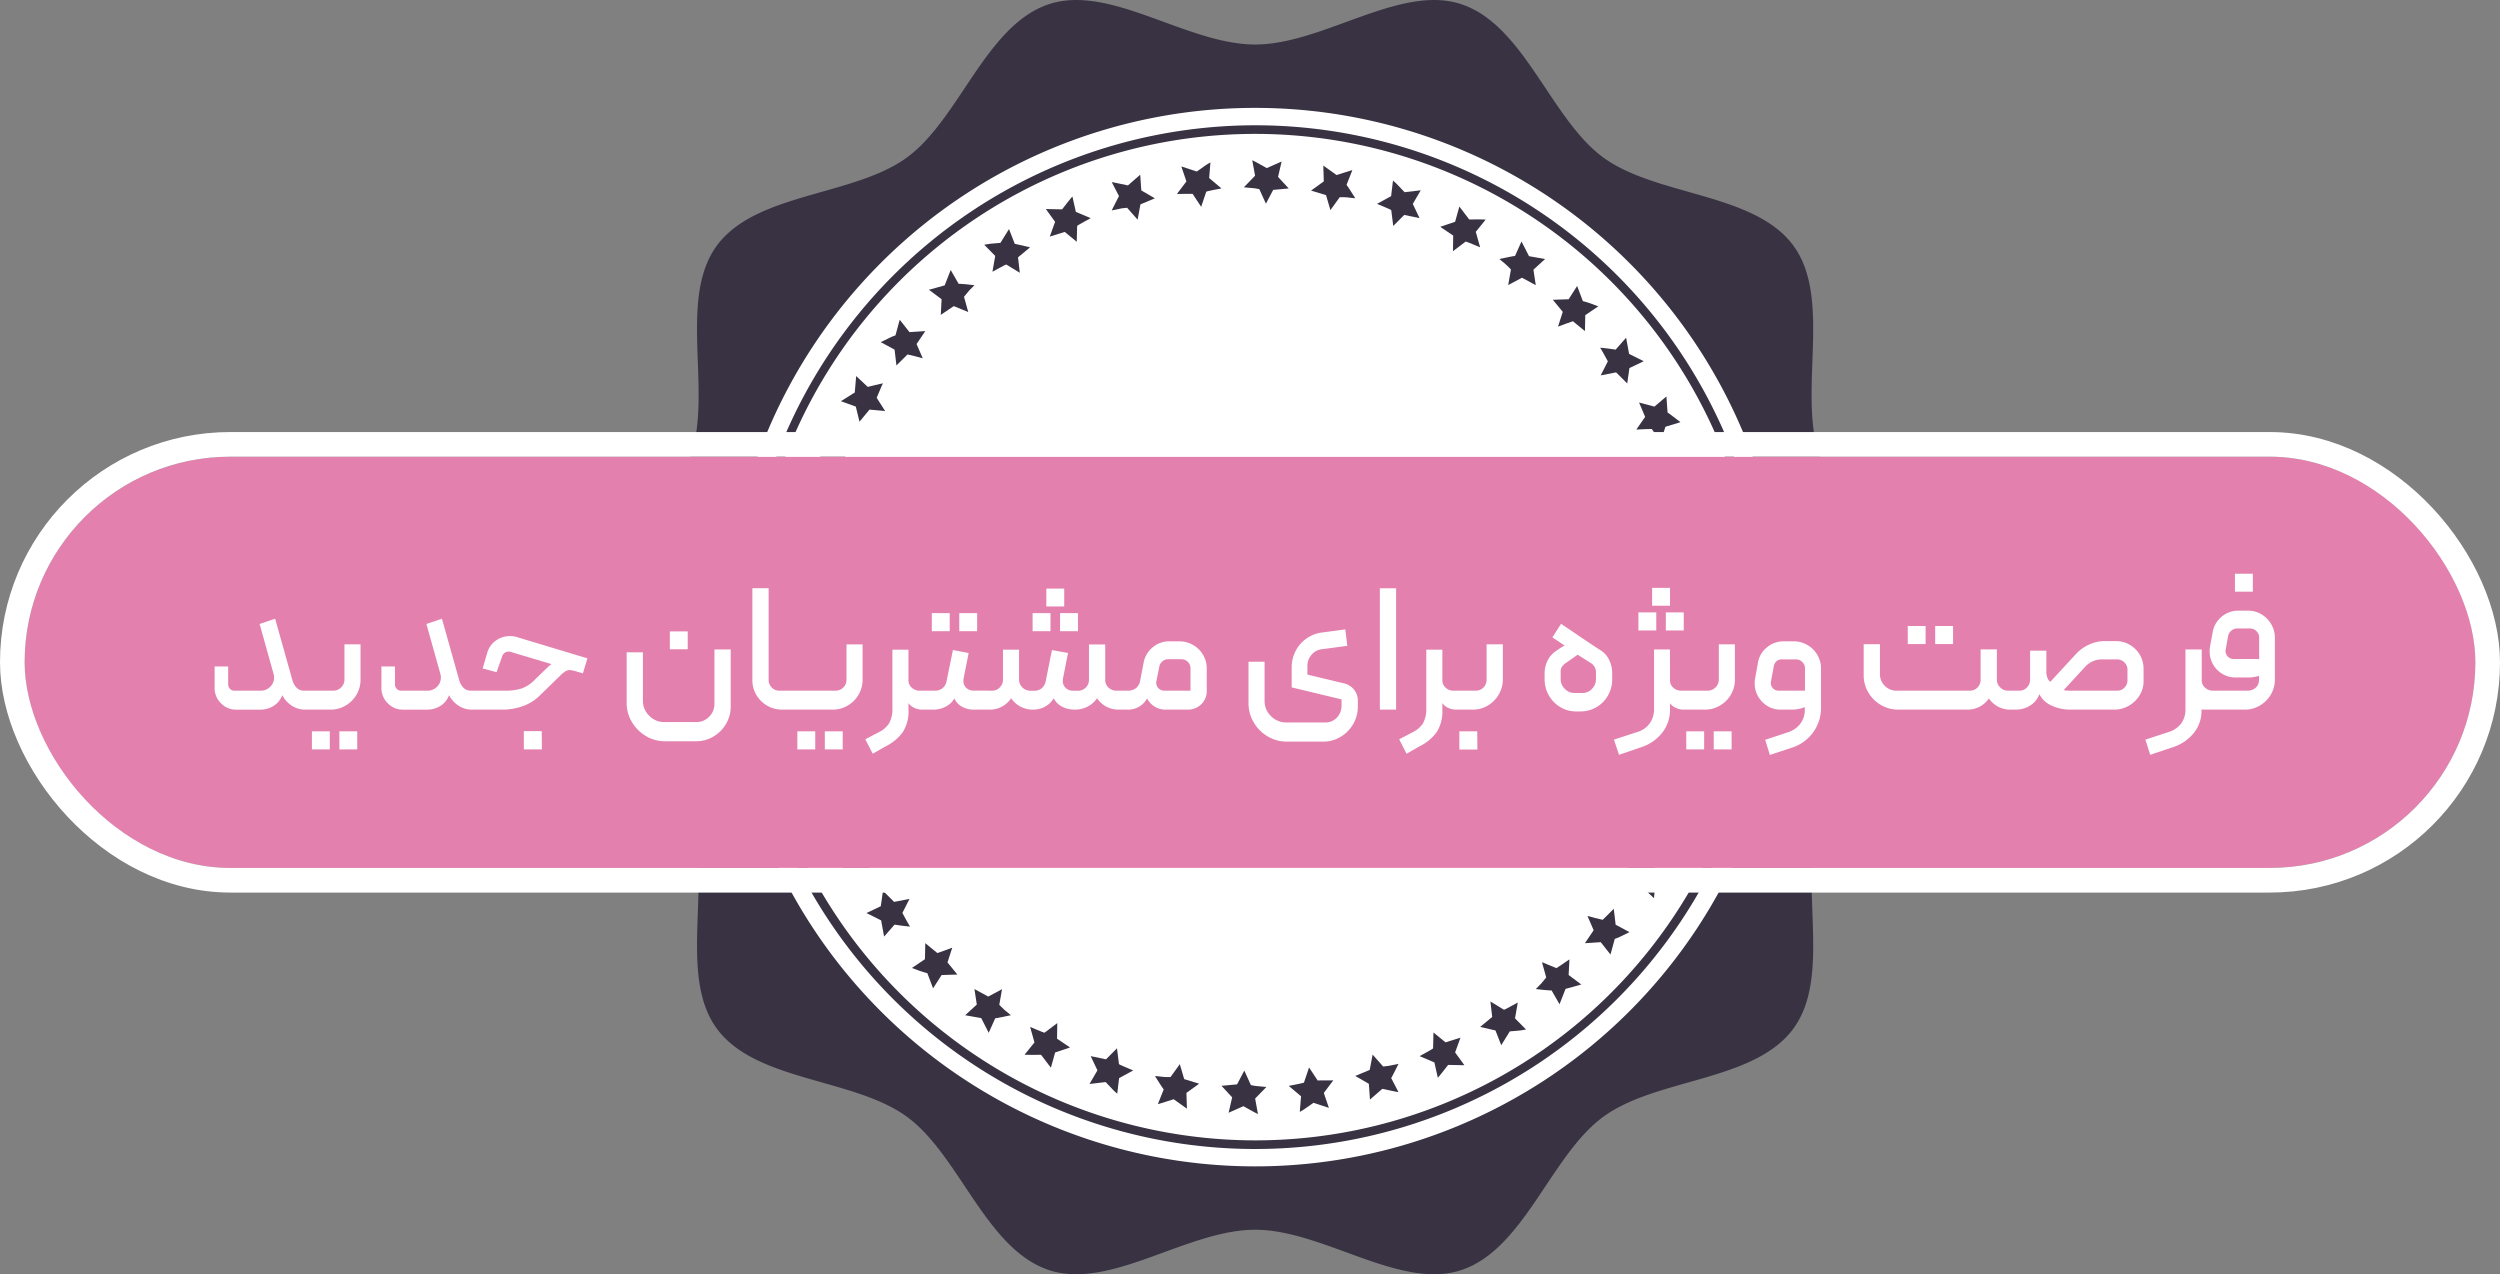 <svg xmlns="http://www.w3.org/2000/svg" width="304.421" height="155.165" viewBox="0 0 304.421 155.165"><rect x="0" y="0" width="304.421" height="155.165" fill="#808080" stroke="none"/><g id="badge" transform="translate(-138.866 -56.096)"><g id="OBJECTS" transform="translate(111.928 -3)"><g id="bg" transform="translate(98.731 59.096)"><circle id="Ellipse_216" data-name="Ellipse 216" cx="67.5" cy="67.5" r="67.5" transform="translate(13.814 10.049)" fill="#fff"></circle><path id="Path_27995" data-name="Path 27995" d="M59.562,154.822c0-8.264,9.967-14.852,12.388-22.308,2.509-7.728-1.6-18.9,3.086-25.331,4.728-6.5,16.652-6.023,23.149-10.751,6.433-4.682,9.64-16.2,17.368-18.7,7.457-2.421,16.786,4.928,25.049,4.928s17.592-7.349,25.048-4.928c7.728,2.509,10.936,14.022,17.368,18.7,6.5,4.729,18.421,4.254,23.15,10.751,4.681,6.433.577,17.6,3.086,25.332,2.421,7.456,12.388,14.043,12.388,22.308s-9.967,14.851-12.388,22.308c-2.51,7.727,1.6,18.9-3.086,25.331-4.728,6.5-16.652,6.022-23.149,10.751-6.433,4.682-9.64,16.194-17.368,18.7-7.457,2.421-16.786-4.929-25.049-4.929s-17.592,7.35-25.048,4.929c-7.728-2.51-10.936-14.022-17.368-18.7-6.5-4.728-18.421-4.254-23.15-10.751-4.682-6.432-.578-17.6-3.086-25.331C69.529,169.673,59.562,163.085,59.562,154.822Zm81.04,64.445a64.445,64.445,0,1,0-64.445-64.445A64.446,64.446,0,0,0,140.6,219.267Z" transform="translate(-59.562 -77.24)" fill="#383243"></path><path id="Path_27996" data-name="Path 27996" d="M140.291,92.241a62.328,62.328,0,1,1-62.328,62.328A62.4,62.4,0,0,1,140.291,92.241Zm0,123.607a61.279,61.279,0,1,0-61.28-61.279A61.349,61.349,0,0,0,140.291,215.848Z" transform="translate(-59.251 -76.986)" fill="#383243"></path><path id="Path_27997" data-name="Path 27997" d="M86.978,160.1c.155.468.31.936.31.936l-1.826-.571-1.537,1.187.011-1.9-.792-.506c-.389-.249-.808-.5-.808-.5l1.755-.67.37-1.864,1.267,1.464,1.9-.2-.982,1.7a1.913,1.913,0,0,1,.113.288C86.823,159.641,86.9,159.873,86.978,160.1Z" transform="translate(51.287 -75.905)" fill="#383243"></path><path id="Path_27998" data-name="Path 27998" d="M86.408,168.56l-1.63.962.2-1.9-1.459-1.238,1.878-.39s.184-.44.369-.881l.254-.608a1.56,1.56,0,0,0,.1-.281l.17.253.334.553.481.819,1.929.088-1.31,1.514.419,1.953Z" transform="translate(48.68 -75.77)" fill="#383243"></path><path id="Path_27999" data-name="Path 27999" d="M87.232,175.182l-1.224-1.428,1.874-.12.9-1.671.778,1.774,1.879.371L90,175.44l.053,1.963-1.576-1.087-1.815.68Z" transform="translate(43.744 -75.639)" fill="#383243"></path><path id="Path_28000" data-name="Path 28000" d="M90.058,183.727l.257-.607.372-.88-1.032-1.618,1.9.181,1.219-1.474.449,1.84,1.815.655-1.69,1.064-.169,2-1.41-1.32s-1.829.456-1.857.425Z" transform="translate(36.434 -75.515)" fill="#383243"></path><path id="Path_28001" data-name="Path 28001" d="M94.735,186.94l.939.248.918.216,1.345-1.339L98.166,188l1.684.907-.884.433a7.448,7.448,0,0,1-.911.394l-.518,1.9-1.188-1.505-1.924.124,1.062-1.578Z" transform="translate(26.776 -75.401)" fill="#383243"></path><path id="Path_28002" data-name="Path 28002" d="M101.47,194.322l-.518-1.857,1.762.725,1.584-1.067-.1,1.9,1.541,1.157-1.916.534-.734,1.871-.964-1.679s-.462-.005-.955-.063l-.972-.109.665-.676Z" transform="translate(15.018 -75.299)" fill="#383243"></path><path id="Path_28003" data-name="Path 28003" d="M108.067,197.163l1.655,1.009s.113-.042.272-.121l.573-.31.835-.453-.339,1.926,1.341,1.359-.3.052a6.374,6.374,0,0,1-.676.092l-1,.087-1.043,1.68-.7-1.792-1.868-.432,1.468-1.215Z" transform="translate(1.625 -75.213)" fill="#383243"></path><path id="Path_28004" data-name="Path 28004" d="M115.888,200.875l1.465,1.2,1.82-.57-.65,1.8,1.13,1.556-1.981-.038s-1.232,1.6-1.26,1.555L116,204.52l-1.805-.766s1.67-.9,1.646-.945Z" transform="translate(-13.129 -75.151)" fill="#383243"></path><path id="Path_28005" data-name="Path 28005" d="M124.2,203.523l1.279,1.448.3-.032a4.61,4.61,0,0,0,.647-.1l.928-.193-.436.873c-.112.22-.225.438-.309.6s-.147.261-.147.261l.883,1.705a2.379,2.379,0,0,1-.307-.046l-.681-.14-.98-.208L123.876,209l-.134-1.919-1.653-.958,1.759-.738Z" transform="translate(-28.851 -75.106)" fill="#383243"></path><path id="Path_28006" data-name="Path 28006" d="M131.748,206.9l.619-1.837,1.043,1.581,1.906-.011-1.153,1.531.618,1.819-1.88-.617-.823.577a7.116,7.116,0,0,1-.841.529l.155-1.9-1.5-1.265S131.757,206.952,131.748,206.9Z" transform="translate(-44.758 -75.08)" fill="#383243"></path><path id="Path_28007" data-name="Path 28007" d="M139.811,207.115l.882-1.678.8,1.763a5.531,5.531,0,0,0,.94.143l.945.091-1.366,1.409.341,1.875c-.007.053-1.764-.947-1.764-.947l-1.808.8.434-1.872-1.3-1.407Z" transform="translate(-60.969 -75.074)" fill="#383243"></path><path id="Path_28008" data-name="Path 28008" d="M146.479,206.934l-.522-.826.943.1a4.9,4.9,0,0,0,.655.028h.3l1.129-1.569.534,1.822,1.824.558-1.55,1.119.058,1.923-1.615-1.151-.955.305-.664.208a2,2,0,0,1-.3.08l.708-1.789-.174-.241C146.746,207.348,146.613,207.14,146.479,206.934Z" transform="translate(-77.115 -75.087)" fill="#383243"></path><path id="Path_28009" data-name="Path 28009" d="M154,203.722l1.866.389,1.337-1.342.241,1.921c-.019.054,1.735.769,1.735.769l-1.719.941-.227,1.894a7.239,7.239,0,0,1-.719-.687l-.693-.727-1.966.233.968-1.661Z" transform="translate(-92.982 -75.119)" fill="#383243"></path><path id="Path_28010" data-name="Path 28010" d="M162.1,200.216s1.74.752,1.763.7l1.545-1.166-.029,1.9,1.579,1.068-1.813.613-.515,1.853-1.2-1.572s-2.016.024-2-.022l1.2-1.484Z" transform="translate(-108.457 -75.17)" fill="#383243"></path><path id="Path_28011" data-name="Path 28011" d="M169.631,195.676l1.678.91,1.68-.894-.334,1.9s.329.35.683.667l.73.6s-1.923.414-1.909.375L171.369,201l-.914-1.791-1.956-.347,1.418-1.3Z" transform="translate(-122.767 -75.238)" fill="#383243"></path><path id="Path_28012" data-name="Path 28012" d="M176.53,190.178,178,191.383s.445-.146.906-.318l.908-.339-.58,1.8L180.439,194l-1.923.062-1.035,1.617-.7-1.844s-.492-.126-.957-.29l-.919-.346,1.584-1.069Z" transform="translate(-135.653 -75.331)" fill="#383243"></path><path id="Path_28013" data-name="Path 28013" d="M182.567,183.91l1.354,1.349,1.875-.367-.868,1.714s.906,1.686.949,1.654c0,0-.5-.024-.963-.095l-.938-.135-1.274,1.454-.361-1.972-1.783-.894,1.74-.832Z" transform="translate(-146.84 -75.437)" fill="#383243"></path><path id="Path_28014" data-name="Path 28014" d="M187.334,176.911l1.065,1.574.941-.027.944-.045-1.074,1.544.74,1.75-1.87-.5-1.46,1.24-.142-1.959a2.6,2.6,0,0,1-.252-.177l-.536-.4-.785-.6,1.832-.556Z" transform="translate(-155.664 -75.556)" fill="#383243"></path><path id="Path_28015" data-name="Path 28015" d="M189.956,171.148s.2-.432.4-.863l.276-.584c.075-.159.14-.267.14-.267a1.613,1.613,0,0,0,.129.268l.313.58.455.84,1.907.2-1.329,1.378.392,1.873-1.717-.794-1.643,1.013.223-1.987-1.453-1.376Z" transform="translate(-162.148 -75.682)" fill="#383243"></path><path id="Path_28016" data-name="Path 28016" d="M192.113,163.146l1.114-1.582.556,1.817,1.814.492-.759.574-.738.584.2,1.888-1.647-1.027-1.76.75s.108-.481.215-.962c.055-.238.109-.475.15-.654a2.535,2.535,0,0,1,.086-.3l-1.148-1.593Z" transform="translate(-166.36 -75.815)" fill="#383243"></path><path id="Path_28017" data-name="Path 28017" d="M193,154.931l1.27-1.4.372,1.878,1.762.755-1.677.925-.181,1.9-1.4-1.267-1.869.481.8-1.83-.981-1.742Z" transform="translate(-168.079 -75.951)" fill="#383243"></path><path id="Path_28018" data-name="Path 28018" d="M191.62,147.053c-.156-.468-.31-.936-.31-.936l1.826.57,1.537-1.186-.011,1.9.792.507c.389.249.808.494.808.494l-1.755.671-.37,1.864-1.267-1.464-1.9.2.981-1.7a2.034,2.034,0,0,1-.112-.289C191.775,147.514,191.7,147.284,191.62,147.053Z" transform="translate(-167.806 -76.086)" fill="#383243"></path><path id="Path_28019" data-name="Path 28019" d="M192.194,138.594l1.63-.962-.2,1.9,1.459,1.238-1.878.39s-.184.44-.369.881l-.254.608a1.592,1.592,0,0,0-.1.281l-.17-.252-.334-.553-.481-.819-1.929-.088,1.31-1.514-.419-1.953Z" transform="translate(-165.202 -76.219)" fill="#383243"></path><path id="Path_28020" data-name="Path 28020" d="M191.369,131.974l1.225,1.428-1.875.12-.905,1.671-.778-1.774-1.879-.371,1.441-1.333-.053-1.963,1.576,1.087,1.814-.68Z" transform="translate(-160.266 -76.352)" fill="#383243"></path><path id="Path_28021" data-name="Path 28021" d="M188.542,123.431l-.257.607-.372.88,1.032,1.618-1.906-.181-1.218,1.473-.45-1.839-1.814-.656,1.69-1.063.168-2,1.411,1.321s1.828-.457,1.857-.426Z" transform="translate(-152.955 -76.479)" fill="#383243"></path><path id="Path_28022" data-name="Path 28022" d="M182.25,117.035l1.924-.125-1.062,1.579.753,1.729-.939-.247-.918-.216-1.345,1.339-.229-1.931-1.684-.907.884-.434a7.38,7.38,0,0,1,.91-.393l.518-1.9Z" transform="translate(-143.297 -76.593)" fill="#383243"></path><path id="Path_28023" data-name="Path 28023" d="M177.131,112.835l.519,1.856-1.762-.724-1.584,1.066.1-1.9-1.541-1.156,1.916-.534.734-1.871.963,1.678s.463.006.956.063l.972.11-.665.675Z" transform="translate(-131.54 -76.693)" fill="#383243"></path><path id="Path_28024" data-name="Path 28024" d="M170.536,109.991l-1.654-1.009s-.113.042-.273.121l-.571.309-.835.453.339-1.925-1.341-1.359.3-.052a5.894,5.894,0,0,1,.676-.092l1-.087,1.043-1.68.7,1.791,1.868.433-1.468,1.215Z" transform="translate(-118.149 -76.776)" fill="#383243"></path><path id="Path_28025" data-name="Path 28025" d="M162.713,106.283l-1.465-1.2-1.82.57.65-1.8-1.13-1.557,1.98.039s1.233-1.6,1.26-1.555l.416,1.861,1.805.766s-1.67.9-1.646.946Z" transform="translate(-103.393 -76.842)" fill="#383243"></path><path id="Path_28026" data-name="Path 28026" d="M154.4,103.634l-1.279-1.449-.3.032a4.478,4.478,0,0,0-.647.1l-.929.193.437-.874.309-.6c.085-.166.147-.26.147-.26l-.883-1.705a2.173,2.173,0,0,1,.306.046l.682.14.98.207,1.493-1.306.134,1.919,1.653.958-1.759.737Z" transform="translate(-87.668 -76.886)" fill="#383243"></path><path id="Path_28027" data-name="Path 28027" d="M146.851,100.26l-.618,1.835-1.043-1.581-1.906.012L144.437,99l-.618-1.82,1.88.617.823-.576a7.049,7.049,0,0,1,.841-.53l-.155,1.9,1.5,1.265S146.843,100.2,146.851,100.26Z" transform="translate(-71.763 -76.911)" fill="#383243"></path><path id="Path_28028" data-name="Path 28028" d="M138.79,100.038l-.883,1.679-.8-1.764a5.493,5.493,0,0,0-.94-.142l-.945-.09,1.366-1.409-.342-1.876c.008-.053,1.764.948,1.764.948l1.809-.8-.434,1.872,1.3,1.407Z" transform="translate(-55.552 -76.915)" fill="#383243"></path><path id="Path_28029" data-name="Path 28029" d="M132.121,100.222l.522.826-.944-.1a4.871,4.871,0,0,0-.654-.027l-.3,0-1.129,1.569-.534-1.822-1.824-.557,1.55-1.119-.058-1.923,1.615,1.15.955-.305.664-.207a2.1,2.1,0,0,1,.3-.081l-.708,1.79.174.241Z" transform="translate(-39.405 -76.905)" fill="#383243"></path><path id="Path_28030" data-name="Path 28030" d="M124.6,103.435l-1.866-.388-1.337,1.342-.241-1.921c.019-.054-1.735-.769-1.735-.769l1.719-.941.226-1.894a7.1,7.1,0,0,1,.72.686l.693.728,1.966-.233-.968,1.661Z" transform="translate(-23.537 -76.874)" fill="#383243"></path><path id="Path_28031" data-name="Path 28031" d="M116.508,106.941s-1.74-.751-1.763-.7l-1.545,1.167.029-1.9-1.58-1.068,1.814-.613.515-1.853,1.2,1.572s2.015-.024,2,.021l-1.2,1.485Z" transform="translate(-8.068 -76.822)" fill="#383243"></path><path id="Path_28032" data-name="Path 28032" d="M108.973,111.479l-1.679-.91-1.679.893.333-1.9s-.328-.35-.682-.666l-.731-.605s1.924-.413,1.91-.374l.791-1.763.914,1.791,1.955.347-1.418,1.3Z" transform="translate(6.243 -76.751)" fill="#383243"></path><path id="Path_28033" data-name="Path 28033" d="M102.072,116.978l-1.466-1.2s-.445.145-.906.318l-.908.338.58-1.8-1.208-1.471,1.923-.063,1.035-1.616.7,1.844s.492.125.957.289l.919.347-1.584,1.069Z" transform="translate(19.13 -76.661)" fill="#383243"></path><path id="Path_28034" data-name="Path 28034" d="M96.032,123.248,94.678,121.9l-1.875.367.868-1.713s-.907-1.686-.95-1.654c0,0,.5.024.964.094l.938.136,1.273-1.454.362,1.972,1.783.893-1.74.833Z" transform="translate(30.32 -76.557)" fill="#383243"></path><path id="Path_28035" data-name="Path 28035" d="M91.265,130.246,90.2,128.672l-.941.028-.944.044,1.074-1.543-.74-1.75,1.869.5,1.461-1.24.142,1.959a2.688,2.688,0,0,1,.252.176l.536.4.784.6-1.831.557Z" transform="translate(39.143 -76.438)" fill="#383243"></path><path id="Path_28036" data-name="Path 28036" d="M88.646,136.007s-.2.431-.4.862c-.1.213-.2.425-.276.585s-.14.267-.14.267a1.613,1.613,0,0,0-.129-.268l-.313-.58-.455-.84-1.907-.2,1.328-1.378-.39-1.873,1.717.794,1.643-1.013-.223,1.986,1.453,1.376Z" transform="translate(45.625 -76.308)" fill="#383243"></path><path id="Path_28037" data-name="Path 28037" d="M86.487,144.008l-1.114,1.583-.556-1.818L83,143.282l.759-.575.738-.583-.2-1.888,1.647,1.027,1.76-.75s-.108.481-.215.962c-.055.237-.11.475-.15.653a2.52,2.52,0,0,1-.086.3l1.148,1.592Z" transform="translate(49.839 -76.175)" fill="#383243"></path><path id="Path_28038" data-name="Path 28038" d="M85.6,152.225l-1.27,1.4-.372-1.878-1.762-.755,1.677-.925.181-1.905,1.4,1.267,1.869-.481-.8,1.831.981,1.742Z" transform="translate(51.56 -76.041)" fill="#383243"></path></g><g id="Group_11145" data-name="Group 11145"><g id="Rectangle_4724" data-name="Rectangle 4724" transform="translate(29.938 114.706)" fill="#e380ae" stroke="#fff" stroke-width="3"><rect width="298.421" height="50.077" rx="25.038" stroke="none"></rect><rect x="-1.5" y="-1.5" width="301.421" height="53.077" rx="26.538" fill="none"></rect></g><path id="Path_28352" data-name="Path 28352" d="M-113.883-2.31a.282.282,0,0,1,.22.1.337.337,0,0,1,.088.231V-.308a.322.322,0,0,1-.077.22.291.291,0,0,1-.231.088h-.418a2.9,2.9,0,0,1-1.6-.473,3.44,3.44,0,0,1-1.177-1.287,2.512,2.512,0,0,1-1.045,1.3,2.948,2.948,0,0,1-1.6.462h-2.97a2.5,2.5,0,0,1-1.848-.781,2.557,2.557,0,0,1-.77-1.859V-5.258h1.65V-3.1a.806.806,0,0,0,.209.561.694.694,0,0,0,.539.231h3.212a1.571,1.571,0,0,0,1.155-.473,1.521,1.521,0,0,0,.473-1.111,1.335,1.335,0,0,0-.044-.4l-1.716-6.138,1.892-.638,2.09,7.436a2.19,2.19,0,0,0,.528.968,1.194,1.194,0,0,0,.88.352Zm-.11,2.31a.3.3,0,0,1-.22-.088.3.3,0,0,1-.088-.22V-1.98a.337.337,0,0,1,.088-.231.282.282,0,0,1,.22-.1h3.146a1.291,1.291,0,0,0,.946-.4,1.291,1.291,0,0,0,.4-.946v-4.29h1.958v4.29a3.58,3.58,0,0,1-.484,1.826A3.647,3.647,0,0,1-109.351-.5a3.519,3.519,0,0,1-1.826.5Zm3.872,2.64h2.178v2.2h-2.178Zm-3.344,0h2.178v2.2h-2.178Zm19.888-4.95a.282.282,0,0,1,.22.1.337.337,0,0,1,.088.231V-.308a.322.322,0,0,1-.077.22A.291.291,0,0,1-93.577,0H-94a2.9,2.9,0,0,1-1.6-.473A3.44,3.44,0,0,1-96.767-1.76a2.512,2.512,0,0,1-1.045,1.3,2.948,2.948,0,0,1-1.6.462h-2.97a2.5,2.5,0,0,1-1.848-.781A2.557,2.557,0,0,1-105-2.64V-5.258h1.65V-3.1a.806.806,0,0,0,.209.561.694.694,0,0,0,.539.231h3.212a1.571,1.571,0,0,0,1.155-.473,1.521,1.521,0,0,0,.473-1.111,1.335,1.335,0,0,0-.044-.4l-1.716-6.138,1.892-.638,2.09,7.436a2.19,2.19,0,0,0,.528.968,1.194,1.194,0,0,0,.88.352ZM-93.687,0A.272.272,0,0,1-94-.308V-2a.294.294,0,0,1,.1-.209.294.294,0,0,1,.209-.1H-89.9a6.388,6.388,0,0,0,1.958-.264,4.19,4.19,0,0,0,1.628-1.078l1.386-1.342q.088-.088.308-.286a2.5,2.5,0,0,1,.33-.264l-5.016-1.5a.772.772,0,0,0-.22-.022.789.789,0,0,0-.484.165.747.747,0,0,0-.286.407l-.682,1.936-1.694-.462.55-1.87A2.691,2.691,0,0,1-91.08-8.393a2.893,2.893,0,0,1,1.727-.561,2.6,2.6,0,0,1,.814.11l8.624,2.6-.55,1.826-.99-.286a3.015,3.015,0,0,0-.616-.11.982.982,0,0,0-.495.132,3.727,3.727,0,0,0-.627.506l-2.53,2.464A5.488,5.488,0,0,1-87.769-.429,7.263,7.263,0,0,1-90.255,0Zm6.028,2.618h2.178l.022,2.222h-2.2Zm14.5-9.592V-1.1a2.52,2.52,0,0,0,.77,1.848,2.52,2.52,0,0,0,1.848.77h3.894A2.117,2.117,0,0,0-65.1.869,2.142,2.142,0,0,0-64.449-.7V-7.326h1.98V-.374a4.077,4.077,0,0,1-.572,2.112,4.333,4.333,0,0,1-1.529,1.54,4.019,4.019,0,0,1-2.1.572h-3.784A4.481,4.481,0,0,1-72.8,3.212,4.867,4.867,0,0,1-74.5,1.507a4.481,4.481,0,0,1-.638-2.343V-6.974Zm3.278-2.552h2.178v2.178h-2.178ZM-56.2,0a3.58,3.58,0,0,1-1.826-.484,3.588,3.588,0,0,1-1.32-1.309,3.522,3.522,0,0,1-.484-1.815V-14.784h1.98V-3.652a1.319,1.319,0,0,0,.374.957,1.237,1.237,0,0,0,.924.385h1.1a.282.282,0,0,1,.22.1.337.337,0,0,1,.088.231V-.308A.272.272,0,0,1-55.451,0Zm.638,0a.3.3,0,0,1-.22-.088.3.3,0,0,1-.088-.22V-1.98a.337.337,0,0,1,.088-.231.282.282,0,0,1,.22-.1h5.874a1.273,1.273,0,0,0,.935-.385,1.273,1.273,0,0,0,.385-.935V-7.942h1.958v4.29a3.58,3.58,0,0,1-.484,1.826A3.647,3.647,0,0,1-48.213-.5a3.519,3.519,0,0,1-1.826.5Zm4.554,2.64h2.178v2.2h-2.178Zm-3.344,0h2.178v2.2h-2.178Zm8.272.968,1.65-.858A3.145,3.145,0,0,0-43.2,1.694,3.53,3.53,0,0,0-42.779-.22V-7.3h1.958v3.74a1.148,1.148,0,0,0,.407.891,1.364,1.364,0,0,0,.935.363h.836a.391.391,0,0,1,.242.055.3.3,0,0,1,.066.231V-.308a.341.341,0,0,1-.066.242A.341.341,0,0,1-38.643,0h-.506a2.3,2.3,0,0,1-.935-.2,1.771,1.771,0,0,1-.737-.594V.044a4.676,4.676,0,0,1-.671,2.662,5.556,5.556,0,0,1-2.013,1.716l-1.672.946ZM-39.3,0a.322.322,0,0,1-.22-.077.291.291,0,0,1-.088-.231V-1.98a.317.317,0,0,1,.1-.231.294.294,0,0,1,.209-.1h1.65A1.37,1.37,0,0,0-36.179-3.5l.77-3.762,1.914.374-.616,3.1a1.311,1.311,0,0,0-.022.286,1.122,1.122,0,0,0,.352.858,1.3,1.3,0,0,0,.924.33h1.5a.282.282,0,0,1,.22.1.337.337,0,0,1,.088.231V-.308a.3.3,0,0,1-.088.22.3.3,0,0,1-.22.088h-1.518A2.848,2.848,0,0,1-34.3-.352a2.2,2.2,0,0,1-.935-1.012,2.45,2.45,0,0,1-1.056,1A3.175,3.175,0,0,1-37.763,0Zm4.664-11.748h2.178v2.2h-2.178Zm-3.344,0h2.178v2.2h-2.178ZM-31.471,0a.322.322,0,0,1-.22-.077.291.291,0,0,1-.088-.231V-2a.282.282,0,0,1,.1-.22.311.311,0,0,1,.209-.088h.836a1.255,1.255,0,0,0,.935-.4,1.336,1.336,0,0,0,.385-.968V-7.3h1.958v3.63a1.3,1.3,0,0,0,.407.968,1.3,1.3,0,0,0,.935.4h.484a1.359,1.359,0,0,0,.968-.33,1.6,1.6,0,0,0,.462-.88l.748-3.74,1.958.352-.616,3.124a1.311,1.311,0,0,0-.022.286,1.132,1.132,0,0,0,.352.847,1.243,1.243,0,0,0,.9.341h.594a1.3,1.3,0,0,0,.957-.385,1.3,1.3,0,0,0,.385-.957v-4.29h1.98V-3.7a1.272,1.272,0,0,0,.374.99,1.317,1.317,0,0,0,.968.4h.858a.322.322,0,0,1,.22.077A.291.291,0,0,1-14.355-2V-.308a.3.3,0,0,1-.088.22.3.3,0,0,1-.22.088h-.528a3.109,3.109,0,0,1-2.662-1.386A3.2,3.2,0,0,1-19.041-.352,3.347,3.347,0,0,1-20.559,0a3.436,3.436,0,0,1-1.518-.341,2.246,2.246,0,0,1-1.056-1.045A2.8,2.8,0,0,1-24.211-.352,3.037,3.037,0,0,1-25.663,0a3.25,3.25,0,0,1-1.474-.341,3.264,3.264,0,0,1-1.188-1.045A3.089,3.089,0,0,1-30.965,0Zm7.436-14.74h2.178v2.178h-2.178Zm-1.672,2.992h2.178v2.2h-2.178Zm3.344,0h2.178v2.2h-2.178ZM-14.773,0a.3.3,0,0,1-.22-.088.3.3,0,0,1-.088-.22V-2A.322.322,0,0,1-15-2.222a.291.291,0,0,1,.231-.088h.7a1.5,1.5,0,0,0,.946-.308,1.4,1.4,0,0,0,.506-.88l.44-2.266a3.091,3.091,0,0,1,1.1-1.826,3.06,3.06,0,0,1,2-.726h1.232a3.313,3.313,0,0,1,1.672.44A3.277,3.277,0,0,1-4.95-6.666,3.25,3.25,0,0,1-4.5-4.994V-2.31a2.239,2.239,0,0,1-.66,1.65A2.293,2.293,0,0,1-6.853,0h-2.6a2.493,2.493,0,0,1-2.31-1.364A2.632,2.632,0,0,1-14.2,0Zm8.294-2.31V-5.016A1.1,1.1,0,0,0-6.8-5.808a1.07,1.07,0,0,0-.8-.33H-9.207a1.051,1.051,0,0,0-.7.264,1.078,1.078,0,0,0-.374.66l-.352,1.76a.572.572,0,0,0-.022.176.931.931,0,0,0,.286.682.907.907,0,0,0,.66.286Zm18.634-.9a2.184,2.184,0,0,1,1.265.759,2.116,2.116,0,0,1,.473,1.375v.726a4.135,4.135,0,0,1-.572,2.123,4.278,4.278,0,0,1-1.54,1.551,4.077,4.077,0,0,1-2.112.572H5.247a4.5,4.5,0,0,1-2.332-.638A4.723,4.723,0,0,1,1.21,1.54,4.559,4.559,0,0,1,.583-.792V-5.83H2.541v4.752A2.528,2.528,0,0,0,3.322.792a2.582,2.582,0,0,0,1.881.77h4.73a1.852,1.852,0,0,0,1.419-.6,2.1,2.1,0,0,0,.561-1.485v-.726L5.841-2.706V-5.148a4.25,4.25,0,0,1,.484-2A4.216,4.216,0,0,1,7.656-8.668a4.161,4.161,0,0,1,1.9-.726l2.816-.374.242,2-3.124.418a1.927,1.927,0,0,0-1.254.693A2.055,2.055,0,0,0,7.755-5.3v1.034Zm4.422-11.572h1.98V0h-1.98ZM18.931,3.608l1.65-.858a3.145,3.145,0,0,0,1.232-1.056A3.53,3.53,0,0,0,22.231-.22V-7.3h1.958v3.74a1.148,1.148,0,0,0,.407.891,1.364,1.364,0,0,0,.935.363h.836a.391.391,0,0,1,.242.055.3.3,0,0,1,.066.231V-.308a.341.341,0,0,1-.066.242A.341.341,0,0,1,26.367,0h-.506a2.3,2.3,0,0,1-.935-.2,1.771,1.771,0,0,1-.737-.594V.044a4.676,4.676,0,0,1-.671,2.662A5.556,5.556,0,0,1,21.5,4.422l-1.672.946ZM25.817,0a.3.3,0,0,1-.22-.088.3.3,0,0,1-.088-.22V-1.98a.337.337,0,0,1,.088-.231.282.282,0,0,1,.22-.1h2.442A1.263,1.263,0,0,0,29.2-2.7a1.319,1.319,0,0,0,.374-.957v-4.29h1.98v4.268a3.577,3.577,0,0,1-.5,1.837A3.707,3.707,0,0,1,29.733-.5a3.519,3.519,0,0,1-1.826.5Zm.44,2.64h2.178l.022,2.222h-2.2ZM40.491.22a3.659,3.659,0,0,1-1.98-.55,3.924,3.924,0,0,1-1.375-1.441,3.858,3.858,0,0,1-.495-1.9V-4.4a3.378,3.378,0,0,1,.407-1.661,2.948,2.948,0,0,1,1.067-1.133q.33-.242.572-.385t.374-.231L37.587-8.8l1.056-1.65,1.144.77q2.838,1.936,3.652,2.442a2.818,2.818,0,0,1,1.067,1.2,3.652,3.652,0,0,1,.363,1.6v.77a3.92,3.92,0,0,1-.495,1.914A3.789,3.789,0,0,1,42.988-.319,3.853,3.853,0,0,1,40.953.22Zm.726-2.244a1.554,1.554,0,0,0,1.2-.517,1.621,1.621,0,0,0,.473-1.111V-4.6a1.24,1.24,0,0,0-.132-.539,1.281,1.281,0,0,0-.4-.473L40.667-6.688,39.1-5.588a1.732,1.732,0,0,0-.374.407,1,1,0,0,0-.132.539V-3.7a1.632,1.632,0,0,0,.495,1.155,1.575,1.575,0,0,0,1.177.517ZM51.909-3.542a1.139,1.139,0,0,0,.4.869,1.352,1.352,0,0,0,.946.363h2.42a.291.291,0,0,1,.231.088.322.322,0,0,1,.077.22V-.308A.272.272,0,0,1,55.671,0H53.559a2.252,2.252,0,0,1-.913-.2,1.842,1.842,0,0,1-.737-.572v.748a4.475,4.475,0,0,1-.935,2.816,5.291,5.291,0,0,1-2.5,1.76L45.7,5.5l-.616-1.848,2.9-.946a2.774,2.774,0,0,0,1.463-1.045,2.894,2.894,0,0,0,.517-1.705V-7.326h1.936ZM49.731-14.828h2.178v2.178H49.731Zm-1.672,2.992h2.178v2.2H48.059Zm3.344,0h2.178v2.2H51.4ZM53.361,0a.3.3,0,0,1-.22-.088.3.3,0,0,1-.088-.22V-1.98a.337.337,0,0,1,.088-.231.282.282,0,0,1,.22-.1h3.146a1.291,1.291,0,0,0,.946-.4,1.291,1.291,0,0,0,.4-.946v-4.29h1.958v4.29a3.58,3.58,0,0,1-.484,1.826A3.647,3.647,0,0,1,58-.5a3.519,3.519,0,0,1-1.826.5Zm3.872,2.64h2.178v2.2H57.233Zm-3.344,0h2.178v2.2H53.889ZM68.321-.308A4.13,4.13,0,0,1,66.693,0h-1.32a2.983,2.983,0,0,1-1.6-.44,3.257,3.257,0,0,1-1.133-1.166,3.119,3.119,0,0,1-.418-1.584,2.812,2.812,0,0,1,.044-.572l.352-1.958a3.027,3.027,0,0,1,1.089-1.859,3.1,3.1,0,0,1,2.035-.737h1.232a3.25,3.25,0,0,1,1.672.451,3.3,3.3,0,0,1,1.21,1.21,3.213,3.213,0,0,1,.44,1.639V-.264a5.036,5.036,0,0,1-.935,3,5.051,5.051,0,0,1-2.5,1.859l-2.794.924L63.5,3.674l2.86-.946A2.944,2.944,0,0,0,67.8,1.683,2.726,2.726,0,0,0,68.321.044Zm.022-4.708a1.062,1.062,0,0,0-.319-.781,1.089,1.089,0,0,0-.8-.319H65.527a.953.953,0,0,0-.649.22,1.139,1.139,0,0,0-.341.66l-.33,1.782a.667.667,0,0,0-.022.2.913.913,0,0,0,.275.671.94.94,0,0,0,.693.275h3.19Zm9.13.682a1.968,1.968,0,0,0,.583,1.43A1.939,1.939,0,0,0,79.5-2.31h8.91a1.263,1.263,0,0,0,.946-.385,1.292,1.292,0,0,0,.374-.935v-3.7h1.98v3.674a1.291,1.291,0,0,0,.4.946,1.317,1.317,0,0,0,.968.4h.638a.322.322,0,0,1,.22.077A.291.291,0,0,1,94.017-2V-.308a.3.3,0,0,1-.088.22.3.3,0,0,1-.22.088H93.4a3.124,3.124,0,0,1-2.662-1.364A3.124,3.124,0,0,1,88.077,0H79.695a4.077,4.077,0,0,1-2.112-.572A4.244,4.244,0,0,1,76.054-2.1a4.079,4.079,0,0,1-.561-2.1V-7.964h1.98ZM84.2-10.186h2.178v2.2H84.2Zm-3.344,0h2.178v2.2H80.861ZM93.6,0a.272.272,0,0,1-.308-.308V-2A.272.272,0,0,1,93.6-2.31h.858a1.22,1.22,0,0,0,.924-.4,1.33,1.33,0,0,0,.374-.946v-3.52h1.98V-4.62a1.924,1.924,0,0,0,.143.77,1.027,1.027,0,0,0,.341.462l3.19-3.454a5,5,0,0,1,1.573-1.1,4.58,4.58,0,0,1,1.881-.4h1.364a3.25,3.25,0,0,1,1.672.451,3.361,3.361,0,0,1,1.221,1.221,3.291,3.291,0,0,1,.451,1.694v1.54a3.193,3.193,0,0,1-.484,1.694,3.638,3.638,0,0,1-1.3,1.265,3.443,3.443,0,0,1-1.76.473h-5.566a5.217,5.217,0,0,1-2-.451,3.023,3.023,0,0,1-1.584-1.441A2.566,2.566,0,0,1,95.766-.5a3.16,3.16,0,0,1-1.683.5Zm12.782-2.31a1.169,1.169,0,0,0,.869-.374,1.248,1.248,0,0,0,.363-.9V-4.84a1.219,1.219,0,0,0-.374-.913,1.275,1.275,0,0,0-.924-.363h-1.76a2.725,2.725,0,0,0-2.112.924l-2.6,2.816a3.358,3.358,0,0,0,.66.066Zm3.41,5.962,2.838-.924a3.028,3.028,0,0,0,1.518-1.034,2.851,2.851,0,0,0,.528-1.76v-7.26h1.98v3.762a1.148,1.148,0,0,0,.407.891A1.364,1.364,0,0,0,118-2.31h.836a.341.341,0,0,1,.242.066.3.3,0,0,1,.066.22V-.308a.272.272,0,0,1-.308.308H118.3a2.3,2.3,0,0,1-.935-.2,1.771,1.771,0,0,1-.737-.594v.88a4.263,4.263,0,0,1-.946,2.772A5.356,5.356,0,0,1,113.2,4.554l-2.816.946ZM116.523,0a.282.282,0,0,1-.22-.1.337.337,0,0,1-.088-.231V-2a.311.311,0,0,1,.088-.209.282.282,0,0,1,.22-.1H122.2a1.508,1.508,0,0,0,1.023-.352,1.293,1.293,0,0,0,.407-1.034v-.418a4.467,4.467,0,0,1-1.408.2h-1.43a3.1,3.1,0,0,1-1.606-.429A3.142,3.142,0,0,1,118.041-5.5a3.119,3.119,0,0,1-.418-1.584,2.959,2.959,0,0,1,.044-.594l.33-1.8a3.1,3.1,0,0,1,1.1-1.848,3.089,3.089,0,0,1,2.024-.726h1.166a3.135,3.135,0,0,1,1.65.451,3.355,3.355,0,0,1,1.188,1.21,3.253,3.253,0,0,1,.44,1.661v5.06a3.56,3.56,0,0,1-.5,1.848A3.734,3.734,0,0,1,123.739-.5a3.519,3.519,0,0,1-1.826.5Zm7.128-6.16v-2.6a1.08,1.08,0,0,0-.33-.792,1.08,1.08,0,0,0-.792-.33h-1.54a1.08,1.08,0,0,0-.726.264,1.2,1.2,0,0,0-.4.682l-.286,1.606a.572.572,0,0,0-.022.176.957.957,0,0,0,.286.7.931.931,0,0,0,.682.286ZM120.7-16.544h2.178v2.178H120.7Z" transform="translate(178.383 145.506)" fill="#fff"></path></g></g></g></svg>